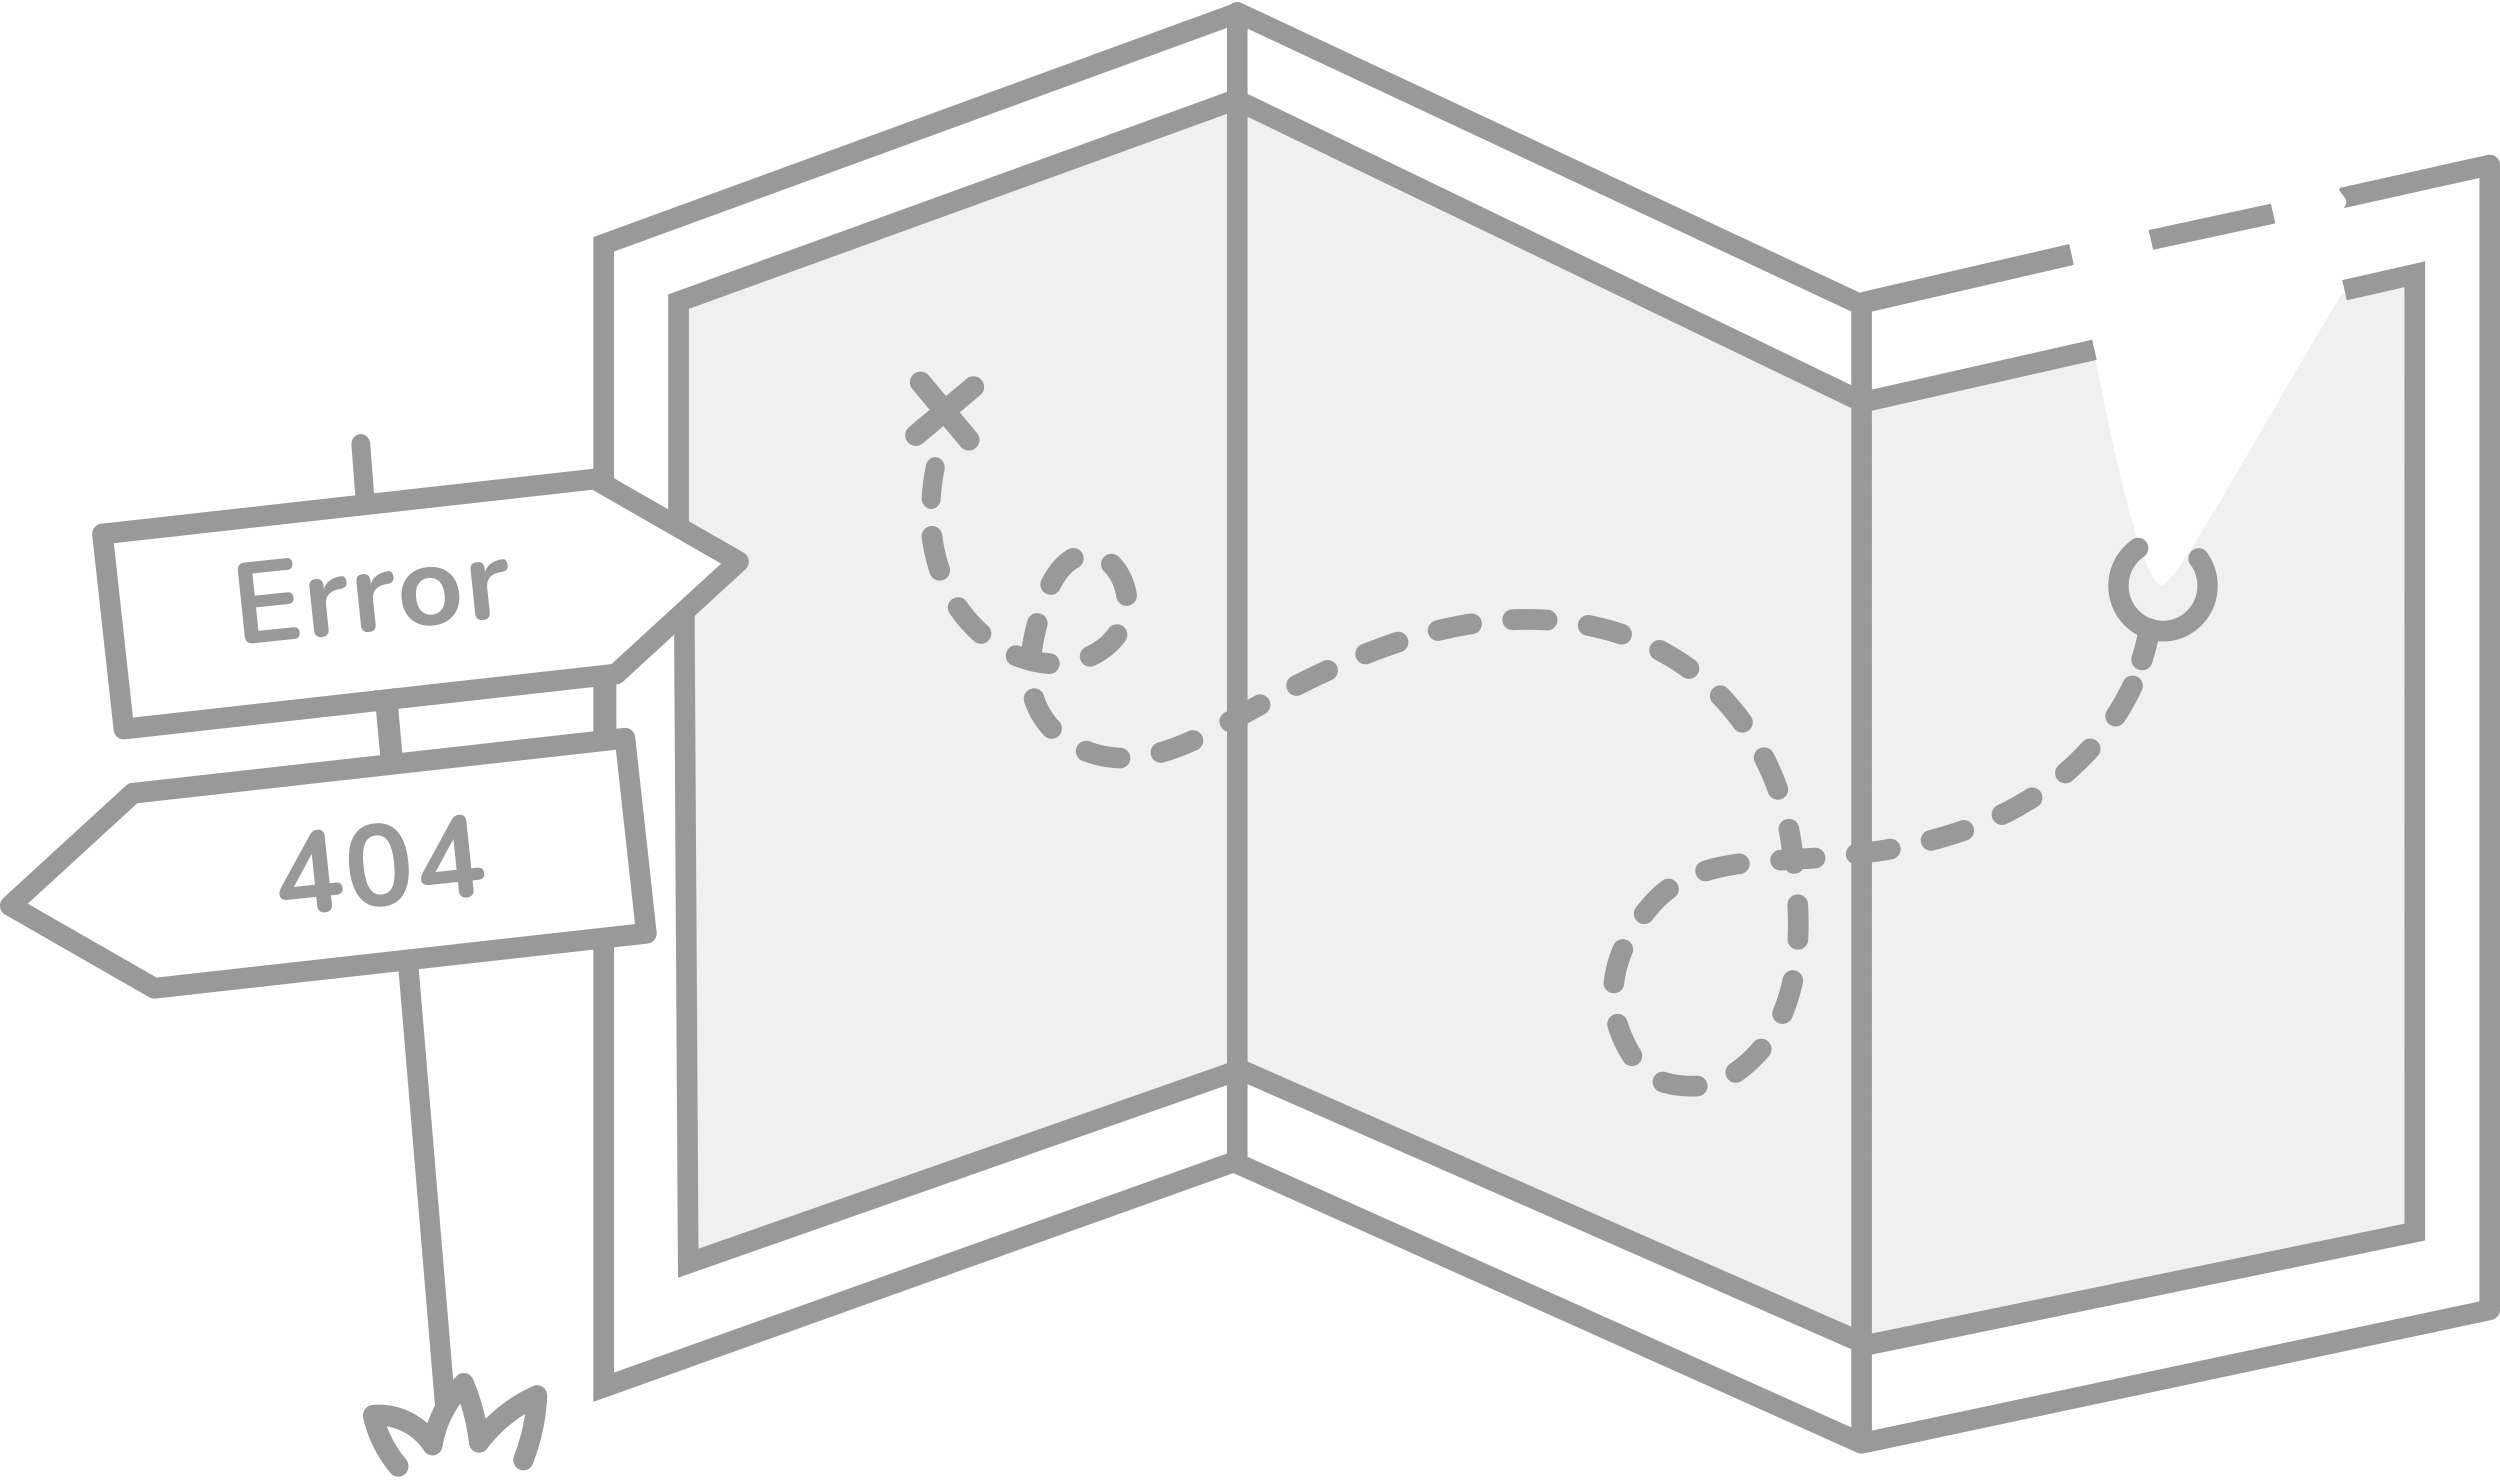 <svg width="434" height="257" viewBox="0 0 434 257" xmlns="http://www.w3.org/2000/svg">
    <g fill="#999" fill-rule="evenodd">
        <path fill-rule="nonzero" d="m359.227 42.36.773 3.625-36.227 8.375-.773-3.625zM394.22 35.36l.78 3.42-21.22 4.58-.78-3.419z"/>
        <path d="M213 2.157A1.79 1.79 0 0 1 215.401.47l.143.06L323.93 51.317c.577.27.963.825 1.023 1.453l.009.173-.001 195.408 105.463-22.425V30.89l-23.136 5.155c-.907.202.281-.327 0-1.196-.201-.911-1.807-1.98-.94-2.262l.166-.046 25.312-5.638a1.79 1.79 0 0 1 2.169 1.597l.006.155V227.38c0 .79-.515 1.481-1.255 1.713l-.162.042-109.04 23.185-.158.026-.157.013c-.052 0-.103 0-.154-.002l-.145-.015a1.76 1.76 0 0 1-.44-.119l-108.43-48.598a1.794 1.794 0 0 1-1.05-1.463l-.009-.175V2.157zm3.575 2.816v195.85l104.809 46.975V54.084l-104.81-49.11z" fill-rule="nonzero"/>
        <path fill-rule="nonzero" d="M214.771.36 216 3.737l-109.412 39.93.001 39.693H103V41.15zM107 117.36v12h-4v-12zM106.59 163.36v74.923l108.196-38.673 1.214 3.36-113 40.39v-80z"/>
        <path fill-rule="nonzero" d="M421 45.36v169.99l-97.038 20.01-108.755-47.748-97.503 34.205L117 105.813l3.581-.022.672 110.98 94.1-33.01 109 47.856 93.065-19.19V49.851l-10.014 2.278-.793-3.498z"/>
        <path fill-rule="nonzero" d="m116 51.11 98.64-35.75 108.957 52.58 39.608-8.972.795 3.492-40.835 9.25-108.724-52.467-94.85 34.376V91.36H116z"/>
        <path d="m215 17.36-98 35.36.165 39.841 8.644 5.6-8.644 9.396c-.11 10.055.068 47.989.535 113.803l97.3-33.838V17.36zM215 16.36l108.671 52.777L324 233.36l-109-47.974zM418 48.36l-11.488 2.686c-11.944 19.576-28.594 50.5-31.132 50.5-2.696 0-6.671-13.634-11.927-40.904L324 69.526V233.36l93.903-18.994L418 48.36z" fill-opacity=".15"/>
        <g fill-rule="nonzero">
            <path d="M170.413 65.979a1.85 1.85 0 0 1-.089 2.476l-.139.129-9.993 8.386a1.849 1.849 0 0 1-2.516-2.704l.139-.13 9.993-8.385a1.849 1.849 0 0 1 2.605.228z"/>
            <path d="M169.381 77.774a1.85 1.85 0 0 1-2.476-.09l-.129-.138-8.385-9.994a1.849 1.849 0 0 1 2.704-2.516l.129.139 8.385 9.994a1.849 1.849 0 0 1-.228 2.605z"/>
        </g>
        <path d="M370.187 93.67a1.749 1.749 0 0 1 2.455.482 1.82 1.82 0 0 1-.475 2.5 6.094 6.094 0 0 0-2.631 5.036c0 3.354 2.67 6.072 5.964 6.072 3.294 0 5.964-2.718 5.964-6.072a6.112 6.112 0 0 0-1.19-3.64 1.822 1.822 0 0 1 .353-2.52 1.747 1.747 0 0 1 2.476.36 9.755 9.755 0 0 1 1.897 5.8c0 5.342-4.253 9.672-9.5 9.672s-9.5-4.33-9.5-9.672a9.712 9.712 0 0 1 4.187-8.019zM103.016 81.371c.312-.035.627.014.912.14l.168.085 25 14.339a1.813 1.813 0 0 1 .44 2.78l-.122.123-21.283 19.508c-.233.213-.516.36-.82.427l-.186.031-85.424 9.545a1.79 1.79 0 0 1-1.947-1.422l-.027-.172-3.716-33.847a1.802 1.802 0 0 1 1.41-1.964l.17-.028 85.425-9.545zm-.183 3.65-83.071 9.282 3.322 30.261 83.07-9.281 19.029-17.443-22.35-12.818zM108.299 126.371l-85.424 9.545a1.781 1.781 0 0 0-1.006.458L.586 155.883c-.9.825-.739 2.297.318 2.903l25 14.339c.327.188.706.266 1.08.224l85.424-9.545a1.8 1.8 0 0 0 1.581-1.991l-3.716-33.847a1.792 1.792 0 0 0-1.974-1.595zm-1.384 3.784 3.322 30.262-83.07 9.282-22.35-12.82 19.028-17.443 83.07-9.281z" fill-rule="nonzero"/>
        <path d="M70.546 165.382c.911-.08 1.782-.45 1.943.45l.022.171 6.483 77.408c.082.988-.635 1.858-1.603 1.943-.91.08-1.719-.565-1.88-1.465l-.022-.172-6.483-77.408c-.082-.988.573-.843 1.54-.927zM66.657 120.032c1.005-.08 2.013-1.09 2.19-.174l.025.174 1.12 12.345c.092 1.005-.699 1.89-1.766 1.977-1.005.08-1.896-.575-2.073-1.49l-.025-.176-1.12-12.344c-.092-1.006.582-.226 1.65-.312zM62.498 75.367c.849-.08 1.601.57 1.751 1.479l.021.173.724 9.373c.077.998-.591 1.876-1.492 1.962-.849.08-1.601-.57-1.751-1.48l-.021-.173-.724-9.373c-.077-.998.591-1.876 1.492-1.961zM160.731 80.821a42.142 42.142 0 0 0-.726 5.528c-.067 1.032.617 1.93 1.529 2.006.91.076 1.704-.7 1.77-1.732.11-1.675.329-3.342.655-4.974.202-1.01-.357-2.013-1.249-2.242-.89-.229-1.777.404-1.979 1.414z" fill-rule="nonzero"/>
        <path d="M79.29 238.868c.887-.88 2.343-.575 2.836.592a38.846 38.846 0 0 1 2.147 6.758l.02.102.31-.307a27.506 27.506 0 0 1 7.39-5.144l.545-.25c1.2-.535 2.525.425 2.46 1.783a37.24 37.24 0 0 1-2.487 11.708c-.367.941-1.398 1.395-2.302 1.013-.904-.383-1.34-1.456-.973-2.397a33.318 33.318 0 0 0 1.866-6.925l.047-.326-.246.152a24.325 24.325 0 0 0-5.985 5.392l-.356.46c-.973 1.287-2.954.71-3.143-.917a35.358 35.358 0 0 0-1.463-6.75l-.048-.143-.014.02a17.848 17.848 0 0 0-2.994 6.968l-.085.473c-.27 1.643-2.332 2.094-3.215.704-1.363-2.146-3.631-3.645-6.064-4.132l-.364-.066.085.231a18.685 18.685 0 0 0 2.871 5.028l.335.404c.648.76.58 1.923-.15 2.598a1.718 1.718 0 0 1-2.493-.156 22.486 22.486 0 0 1-4.772-9.572c-.245-1.08.477-2.137 1.537-2.252 3.41-.368 6.896.808 9.52 3.07l.092.08.017-.048c1.002-2.914 2.62-5.598 4.721-7.79l.355-.36zM160.016 93.395c.28 2.131.756 4.207 1.425 6.186a1.793 1.793 0 0 0 2.275 1.126 1.8 1.8 0 0 0 1.124-2.281 28.993 28.993 0 0 1-1.267-5.501 1.795 1.795 0 1 0-3.557.47zm4.842 13.1a26.196 26.196 0 0 0 4.252 4.826 1.79 1.79 0 0 0 2.532-.16 1.803 1.803 0 0 0-.158-2.539 22.601 22.601 0 0 1-3.667-4.163 1.791 1.791 0 0 0-2.494-.466 1.802 1.802 0 0 0-.465 2.502zm10.853 8.987c1.87.774 3.807 1.27 5.766 1.468.189.02.378.035.568.047a1.796 1.796 0 0 0 1.908-1.677 1.798 1.798 0 0 0-1.673-1.913c-.148-.01-.296-.022-.443-.037a16.886 16.886 0 0 1-4.758-1.214 1.793 1.793 0 0 0-2.343.977 1.8 1.8 0 0 0 .975 2.35zm14.277.089c2.185-.998 4.035-2.468 5.378-4.34a1.802 1.802 0 0 0-.41-2.511 1.791 1.791 0 0 0-2.504.41c-.964 1.345-2.318 2.42-3.952 3.167a1.801 1.801 0 0 0-.888 2.383 1.792 1.792 0 0 0 2.376.891zm7.35-12.517c-.379-2.457-1.504-4.78-3.13-6.396a1.79 1.79 0 0 0-2.538.012 1.803 1.803 0 0 0 .012 2.544c1.062 1.055 1.844 2.67 2.109 4.389a1.795 1.795 0 1 0 3.546-.549zm-11.873-7.695c-1.907 1.052-3.425 2.864-4.654 5.295a1.802 1.802 0 0 0 .789 2.418c.884.45 1.963.095 2.412-.79.93-1.842 1.998-3.117 3.182-3.77a1.802 1.802 0 0 0 .708-2.443 1.792 1.792 0 0 0-2.437-.71zm-7.136 12.429c-.591 2.33-.972 4.27-1.164 6.152-.1.988.617 1.872 1.603 1.973a1.796 1.796 0 0 0 1.967-1.607c.172-1.679.52-3.457 1.072-5.63a1.794 1.794 0 1 0-3.478-.888zm-.522 14.046a15.148 15.148 0 0 0 3.444 5.858 1.79 1.79 0 0 0 2.536.076c.721-.681.755-1.82.076-2.543a11.55 11.55 0 0 1-2.634-4.473 1.793 1.793 0 0 0-2.25-1.175 1.8 1.8 0 0 0-1.172 2.257zm10.124 10.256a20.243 20.243 0 0 0 6.433 1.307 1.796 1.796 0 0 0 1.86-1.731 1.797 1.797 0 0 0-1.727-1.865 16.663 16.663 0 0 1-5.29-1.074 1.793 1.793 0 0 0-2.316 1.042 1.8 1.8 0 0 0 1.04 2.321zm14.034.286c1.89-.532 3.813-1.256 5.86-2.186a1.801 1.801 0 0 0 .895-2.38 1.792 1.792 0 0 0-2.374-.898c-1.892.859-3.648 1.52-5.35 2a1.8 1.8 0 0 0 .97 3.464zm12.399-5.54 3.938-2.19 1.3-.713a1.802 1.802 0 0 0 .718-2.44 1.792 1.792 0 0 0-2.434-.72l-1.986 1.092-3.269 1.82a1.802 1.802 0 0 0-.705 2.444 1.792 1.792 0 0 0 2.438.707zm11.541-6.23a168.47 168.47 0 0 1 5.324-2.59 1.801 1.801 0 0 0 .875-2.389 1.792 1.792 0 0 0-2.382-.877c-1.77.821-3.576 1.7-5.437 2.645a1.802 1.802 0 0 0-.79 2.418 1.792 1.792 0 0 0 2.41.793zm11.838-5.407a102.286 102.286 0 0 1 5.52-2.023 1.8 1.8 0 0 0 1.137-2.275 1.793 1.793 0 0 0-2.27-1.14 105.86 105.86 0 0 0-5.713 2.094 1.8 1.8 0 0 0-1.005 2.337 1.793 1.793 0 0 0 2.33 1.007zm12.284-3.978a73.008 73.008 0 0 1 4.376-.925l1.337-.225a1.799 1.799 0 0 0 1.492-2.058 1.795 1.795 0 0 0-2.052-1.496l-.265.042c-1.9.309-3.808.697-5.732 1.164a1.8 1.8 0 0 0 .844 3.498zm12.647-1.84c1.949-.08 3.885-.06 5.796.06a1.796 1.796 0 0 0 1.902-1.684 1.797 1.797 0 0 0-1.679-1.908 59.856 59.856 0 0 0-6.164-.064c-.99.04-1.76.878-1.72 1.87.04.994.875 1.766 1.865 1.726zm12.69.953c1.907.382 3.767.873 5.57 1.473a1.793 1.793 0 0 0 2.268-1.142 1.8 1.8 0 0 0-1.139-2.274 50.26 50.26 0 0 0-5.997-1.585 1.799 1.799 0 0 0-.703 3.529zm11.913 4.161c1.7.892 3.325 1.898 4.868 3.016a1.791 1.791 0 0 0 2.506-.404c.58-.805.4-1.93-.403-2.512a43.34 43.34 0 0 0-5.308-3.288 1.792 1.792 0 0 0-2.421.76c-.46.88-.12 1.967.758 2.428zm10.07 7.545a41.775 41.775 0 0 1 3.686 4.404c.583.803 1.706.98 2.506.394.801-.585.977-1.71.393-2.514a45.37 45.37 0 0 0-4.003-4.783 1.79 1.79 0 0 0-2.537-.045 1.803 1.803 0 0 0-.045 2.544zm7.306 10.312a45.715 45.715 0 0 1 2.293 5.292 1.793 1.793 0 0 0 2.297 1.08 1.8 1.8 0 0 0 1.078-2.303 49.319 49.319 0 0 0-2.474-5.71 1.792 1.792 0 0 0-2.415-.78 1.802 1.802 0 0 0-.779 2.421zm4.14 11.958c.128.647.241 1.297.34 1.948l.233 1.591c.11.778.212 1.533.304 2.273a1.795 1.795 0 0 0 2.003 1.562 1.798 1.798 0 0 0 1.558-2.008l-.202-1.542c-.106-.782-.222-1.585-.348-2.417a48.73 48.73 0 0 0-.367-2.104 1.794 1.794 0 1 0-3.52.697zm1.509 12.848c.1 2.037.11 3.975.025 5.826a1.797 1.797 0 0 0 1.71 1.88c.99.046 1.83-.722 1.875-1.714.09-1.97.08-4.021-.026-6.168a1.796 1.796 0 0 0-1.88-1.71 1.797 1.797 0 0 0-1.704 1.886zm-.823 12.695a29.987 29.987 0 0 1-1.676 5.401c-.386.915.04 1.971.953 2.359a1.792 1.792 0 0 0 2.352-.956 33.58 33.58 0 0 0 1.88-6.05 1.794 1.794 0 1 0-3.509-.755zm-5.1 11.115a21.273 21.273 0 0 1-4.069 3.729 1.802 1.802 0 0 0-.446 2.504 1.791 1.791 0 0 0 2.497.448 24.864 24.864 0 0 0 4.762-4.363 1.803 1.803 0 0 0-.216-2.535 1.79 1.79 0 0 0-2.529.217zm-9.839 5.772c-1.84.096-3.775-.127-5.301-.616a1.793 1.793 0 0 0-2.255 1.167 1.8 1.8 0 0 0 1.164 2.261c1.955.626 4.321.9 6.578.782a1.797 1.797 0 0 0 1.699-1.89 1.796 1.796 0 0 0-1.885-1.704zm-9.727-4.45a20.8 20.8 0 0 1-2.293-5.005 1.793 1.793 0 0 0-2.24-1.196 1.8 1.8 0 0 0-1.192 2.247 24.4 24.4 0 0 0 2.702 5.894 1.791 1.791 0 0 0 2.479.545 1.802 1.802 0 0 0 .544-2.485zm-2.85-11.454c.205-1.793.68-3.56 1.413-5.3a1.801 1.801 0 0 0-.955-2.358 1.792 1.792 0 0 0-2.35.958 22.891 22.891 0 0 0-1.673 6.289 1.798 1.798 0 0 0 1.577 1.993 1.795 1.795 0 0 0 1.988-1.582zm4.881-11.115c.433-.558.892-1.11 1.376-1.657a15.793 15.793 0 0 1 2.49-2.274c.8-.588.973-1.713.387-2.515a1.791 1.791 0 0 0-2.507-.388 19.388 19.388 0 0 0-3.053 2.787 37.215 37.215 0 0 0-1.524 1.836 1.802 1.802 0 0 0 .313 2.525c.782.61 1.909.47 2.518-.314zm9.78-6.807c1.672-.514 3.505-.895 5.57-1.179a1.798 1.798 0 0 0 1.534-2.026 1.795 1.795 0 0 0-2.02-1.539c-2.245.308-4.263.729-6.135 1.304a1.8 1.8 0 0 0-1.19 2.248 1.793 1.793 0 0 0 2.242 1.192zm12.6-1.791 1.14-.064c1.717-.093 3.32-.195 4.865-.31a1.798 1.798 0 0 0 1.656-1.929 1.796 1.796 0 0 0-1.923-1.66c-1.216.09-2.47.173-3.79.25l-2.152.12a1.797 1.797 0 0 0-1.69 1.898c.056.992.904 1.751 1.893 1.695zm13.23-1.068c2.08-.25 4.077-.54 6.013-.877a1.799 1.799 0 0 0 1.46-2.08 1.795 1.795 0 0 0-2.074-1.466c-1.872.326-3.808.607-5.826.85a1.798 1.798 0 0 0-1.568 2.001 1.795 1.795 0 0 0 1.996 1.572zm13.179-2.415a73.849 73.849 0 0 0 5.868-1.777 1.8 1.8 0 0 0 1.102-2.291 1.793 1.793 0 0 0-2.285-1.106c-1.8.63-3.658 1.191-5.583 1.69a1.8 1.8 0 0 0 .898 3.484zm12.702-4.613a52.346 52.346 0 0 0 5.406-3.023 1.802 1.802 0 0 0 .548-2.484 1.791 1.791 0 0 0-2.477-.55 48.76 48.76 0 0 1-5.044 2.82 1.801 1.801 0 0 0-.83 2.403 1.792 1.792 0 0 0 2.397.834zm11.392-7.475a50.891 50.891 0 0 0 4.452-4.327 1.803 1.803 0 0 0-.117-2.542 1.79 1.79 0 0 0-2.535.117 47.3 47.3 0 0 1-4.137 4.021 1.803 1.803 0 0 0-.193 2.537 1.79 1.79 0 0 0 2.53.194zm9.053-10.253a43.855 43.855 0 0 0 3.05-5.455c.42-.9.034-1.971-.863-2.393a1.792 1.792 0 0 0-2.386.864 40.255 40.255 0 0 1-2.8 5.008 1.802 1.802 0 0 0 .514 2.492c.828.545 1.94.314 2.485-.516zM371.312 108.92c.182-1.03 1.148-1.715 2.158-1.53 1.01.186 1.682 1.17 1.5 2.201a42.165 42.165 0 0 1-1.343 5.458c-.317.996-1.365 1.541-2.341 1.218-.976-.322-1.511-1.391-1.195-2.387a38.313 38.313 0 0 0 1.221-4.96zM51.088 110.92c.69-.072.999-.446.928-1.123-.072-.676-.452-.978-1.141-.905l-6.007.631-.429-4.077 5.57-.586c.689-.072.998-.447.927-1.123-.071-.676-.451-.978-1.14-.906l-5.57.586-.406-3.859 6.007-.631c.69-.073.998-.454.926-1.143-.07-.663-.45-.959-1.139-.886l-7.1.746c-.903.095-1.306.593-1.211 1.495l1.19 11.318c.094.901.592 1.305 1.494 1.21l7.1-.746zm4.834-.347c.835-.087 1.208-.556 1.119-1.404l-.433-4.118c-.159-1.511.569-2.432 2.183-2.763l.434-.086c.747-.159 1.05-.586.91-1.282-.14-.709-.493-1-1.056-.874-1.551.297-2.505 1.04-2.863 2.231l-.065-.616c-.088-.836-.536-1.211-1.345-1.126-.809.085-1.17.545-1.081 1.38l.79 7.52c.09.848.558 1.228 1.407 1.138zm8.158-.857c.836-.088 1.209-.556 1.12-1.405l-.433-4.117c-.159-1.512.569-2.433 2.183-2.763l.433-.086c.748-.16 1.052-.587.911-1.282-.141-.71-.494-1.001-1.057-.875-1.55.297-2.505 1.041-2.862 2.232l-.065-.617c-.088-.835-.536-1.21-1.345-1.125-.809.085-1.17.545-1.082 1.38l.79 7.519c.09.848.559 1.228 1.407 1.139zm11.167-1.133c1.007-.106 1.861-.404 2.56-.893a4.321 4.321 0 0 0 1.546-1.942c.33-.806.442-1.726.333-2.76-.109-1.034-.408-1.908-.899-2.62a4.337 4.337 0 0 0-1.914-1.57c-.786-.332-1.683-.446-2.69-.34-1.008.106-1.862.404-2.561.893a4.337 4.337 0 0 0-1.547 1.932c-.331.8-.443 1.716-.334 2.75.109 1.034.409 1.911.9 2.63a4.321 4.321 0 0 0 1.915 1.579c.786.333 1.683.446 2.69.34zm-.199-1.89c-.742.078-1.367-.128-1.875-.617-.507-.49-.816-1.259-.926-2.306-.111-1.061.03-1.877.427-2.448.395-.571.965-.896 1.707-.974.743-.078 1.367.121 1.873.597.506.477.815 1.245.926 2.306.11 1.048-.032 1.864-.426 2.448-.395.585-.963.916-1.706.994zm8.85.94c.836-.088 1.209-.556 1.12-1.405l-.433-4.117c-.159-1.512.569-2.433 2.183-2.763l.434-.086c.747-.16 1.05-.587.91-1.282-.141-.71-.493-1-1.057-.875-1.55.297-2.505 1.041-2.862 2.232l-.065-.617c-.088-.835-.536-1.21-1.345-1.125-.809.085-1.17.545-1.082 1.38l.79 7.519c.09.848.559 1.228 1.407 1.139zM56.473 158.385c.398-.042.698-.184.9-.426.203-.243.282-.57.239-.98l-.163-1.552.975-.102c.769-.081 1.116-.473 1.042-1.176-.073-.703-.495-1.014-1.264-.933l-.975.103-.855-8.136c-.046-.437-.192-.747-.44-.929-.246-.182-.542-.254-.887-.218-.292.03-.543.13-.753.3-.21.17-.393.404-.55.702l-4.62 8.469c-.248.442-.415.794-.502 1.058a1.766 1.766 0 0 0-.093.734c.037.358.188.61.451.757.264.147.6.198 1.012.155l4.913-.516.163 1.551c.043.411.189.714.437.91.249.194.572.271.97.23zm-1.792-4.799-3.66.385 3.098-5.735.562 5.35zm11.844 3.783c1.658-.174 2.858-.934 3.602-2.279.743-1.345.992-3.185.747-5.518-.245-2.334-.866-4.065-1.863-5.194-.997-1.129-2.33-1.605-4.001-1.43-1.658.175-2.86.918-3.607 2.23-.747 1.312-.997 3.141-.75 5.488.243 2.32.869 4.061 1.876 5.223 1.007 1.16 2.339 1.654 3.996 1.48zm-.22-2.089c-.888.094-1.595-.254-2.12-1.044-.525-.789-.881-2.072-1.068-3.849-.187-1.777-.104-3.09.25-3.938.353-.848.974-1.319 1.862-1.412.902-.095 1.61.236 2.126.993.515.757.866 2.024 1.053 3.8.186 1.778.108 3.107-.235 3.987-.343.88-.966 1.369-1.867 1.463zm14.76.52c.397-.041.698-.183.9-.426.202-.242.282-.57.239-.98l-.163-1.552.974-.102c.77-.08 1.117-.473 1.043-1.176-.074-.702-.495-1.013-1.264-.932l-.975.102-.855-8.135c-.046-.438-.192-.748-.44-.93-.246-.181-.542-.254-.887-.218-.292.03-.543.131-.753.3-.21.17-.393.404-.55.702l-4.62 8.47c-.248.44-.415.794-.502 1.057a1.766 1.766 0 0 0-.094.734c.038.358.189.61.452.757.264.147.6.199 1.012.155l4.913-.516.163 1.551c.043.411.189.715.437.91.249.195.572.271.97.23zm-1.792-4.798-3.66.384 3.098-5.735.562 5.35z" fill-rule="nonzero"/>
    </g>
</svg>
